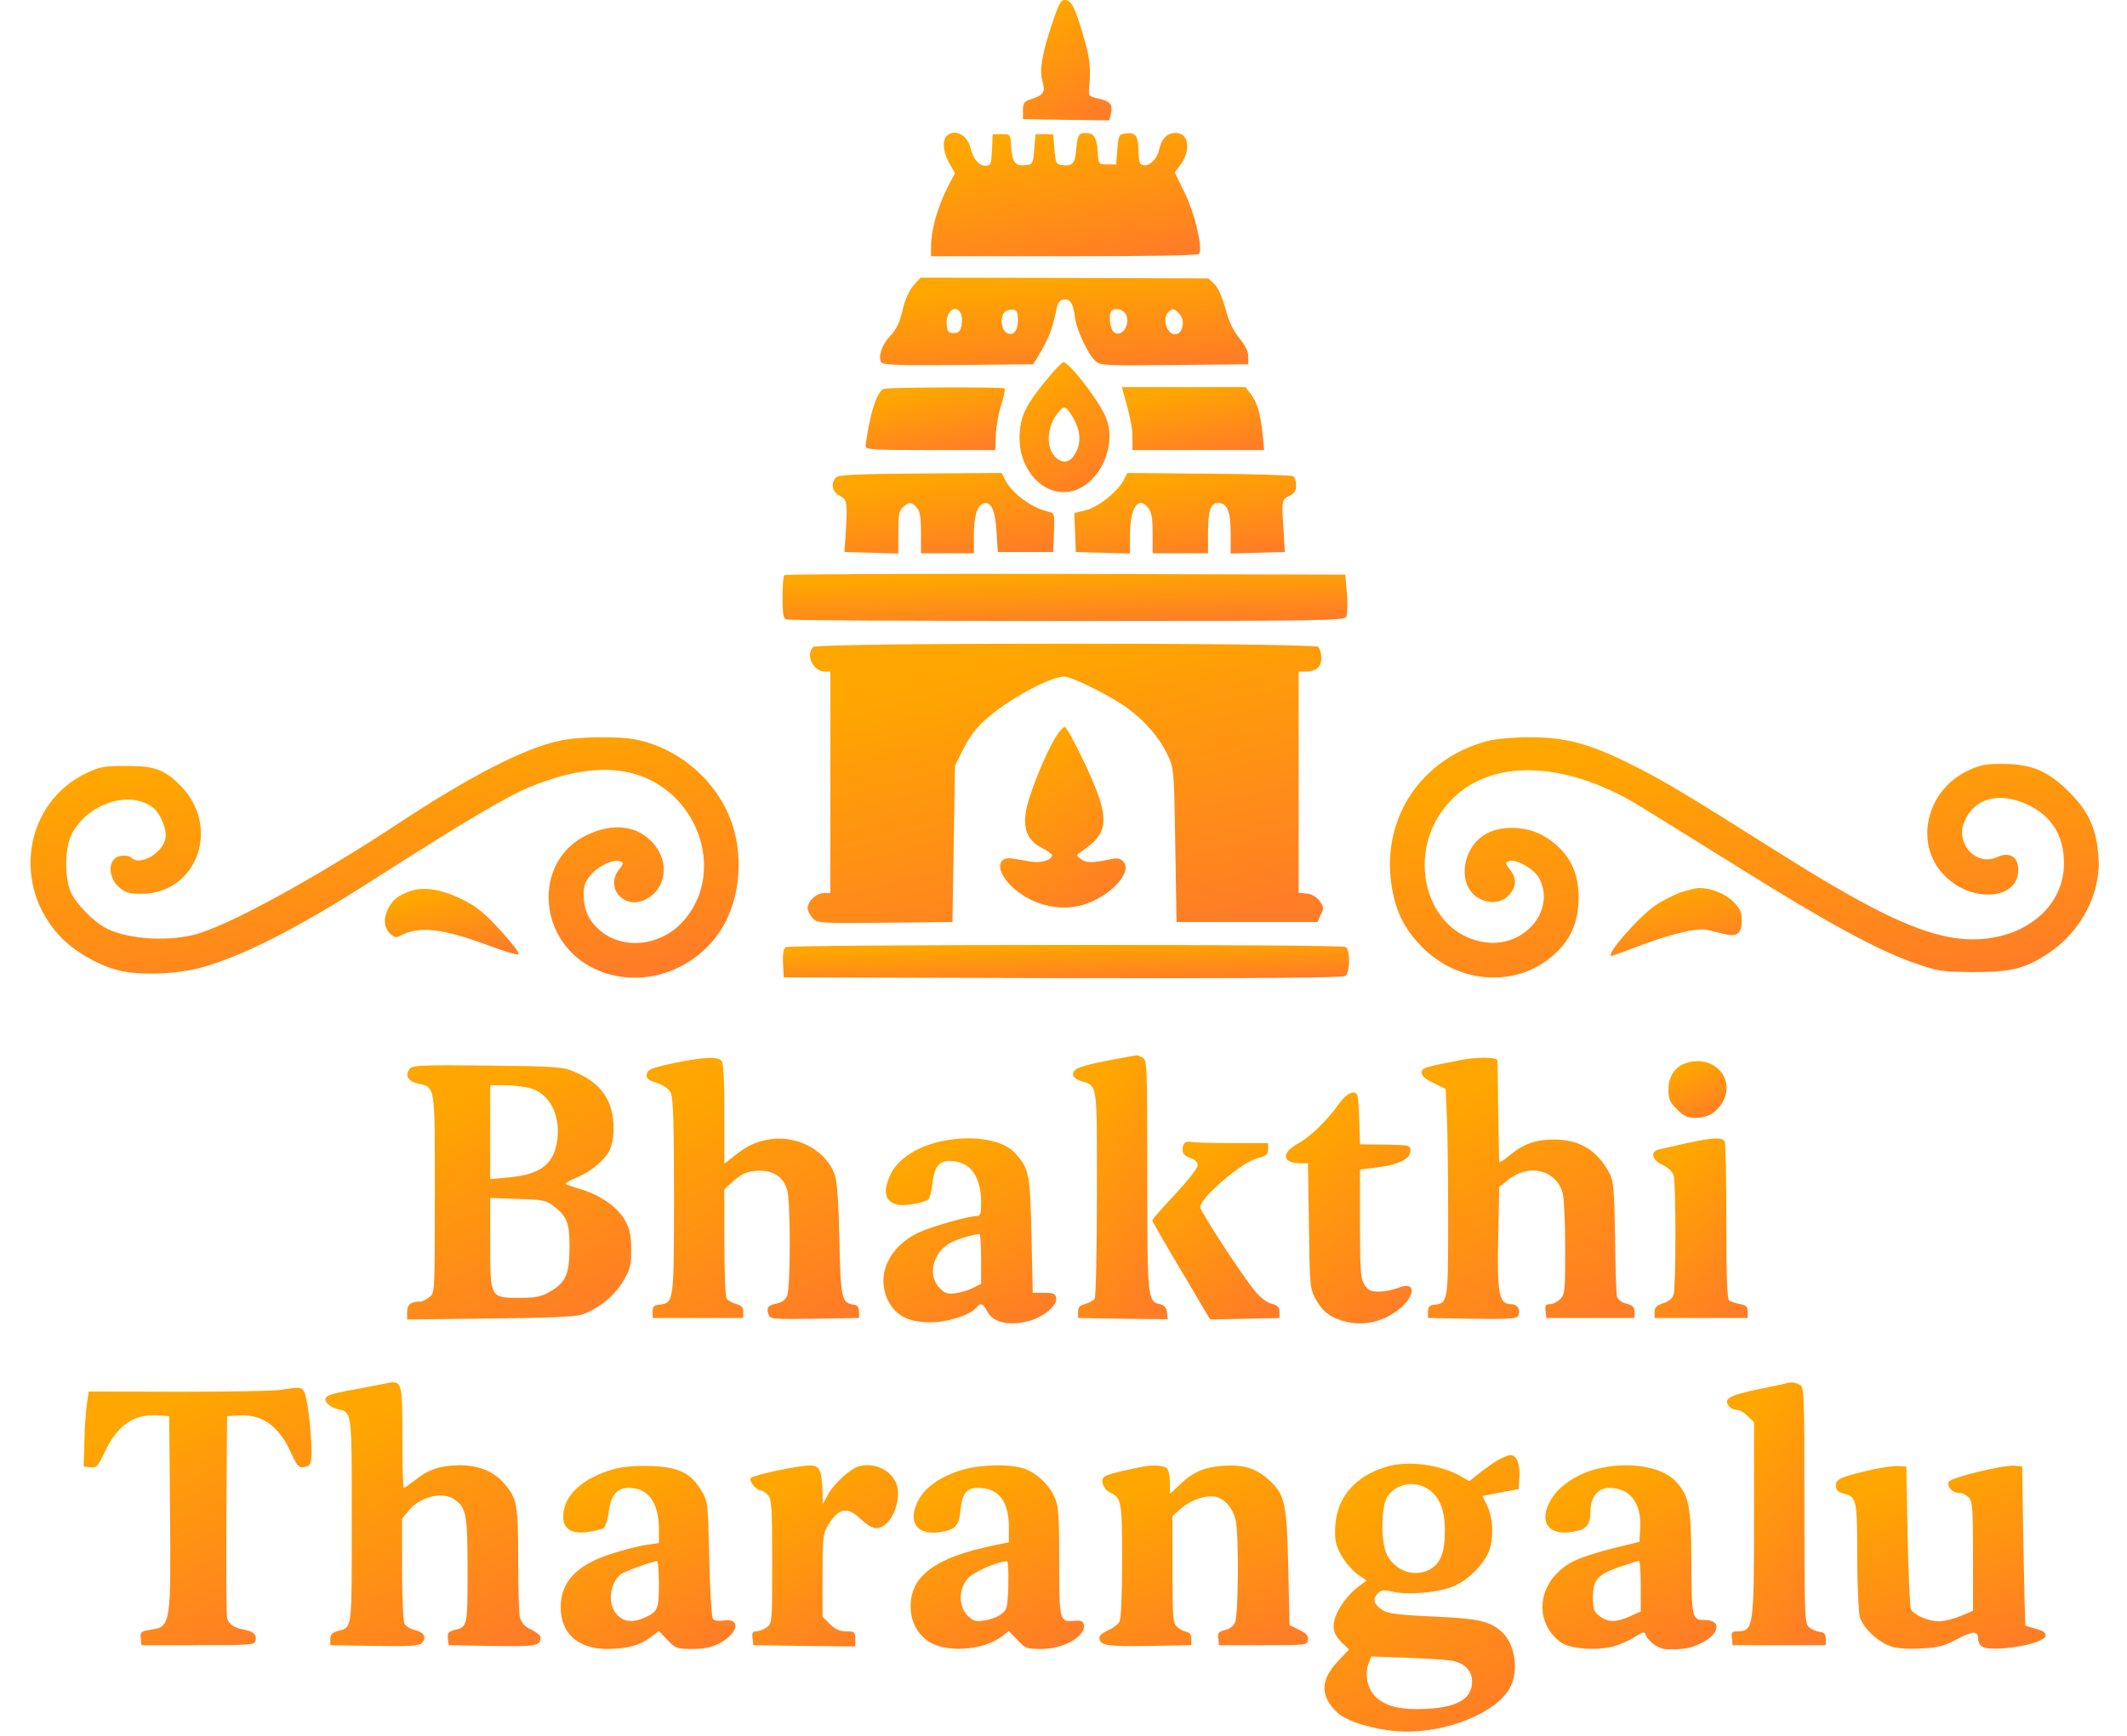 <svg width="49" height="40" viewBox="0 0 49 40" fill="none" xmlns="http://www.w3.org/2000/svg">
<path d="M24.274 0.436C24.013 1.196 23.937 1.608 24.013 1.863C24.088 2.118 24.047 2.188 23.752 2.286C23.589 2.338 23.566 2.373 23.566 2.547V2.744L24.558 2.762L25.555 2.773L25.59 2.634C25.642 2.414 25.584 2.333 25.318 2.275C25.086 2.222 25.074 2.217 25.091 2.019C25.132 1.567 25.109 1.329 24.958 0.831C24.761 0.158 24.691 0.024 24.546 0.001C24.448 -0.01 24.407 0.053 24.274 0.436Z" fill="url(#paint0_linear_18_71)"/>
<path d="M21.809 3.133C21.699 3.243 21.728 3.51 21.867 3.759L22 3.986L21.809 4.357C21.594 4.798 21.449 5.308 21.449 5.656V5.905H24.517C26.553 5.905 27.603 5.888 27.626 5.847C27.713 5.708 27.527 4.937 27.301 4.461L27.063 3.974L27.185 3.812C27.446 3.458 27.388 3.063 27.081 3.063C26.889 3.063 26.756 3.197 26.704 3.446C26.657 3.667 26.483 3.835 26.338 3.806C26.251 3.788 26.234 3.73 26.228 3.481C26.222 3.127 26.164 3.046 25.938 3.075C25.776 3.092 25.77 3.11 25.741 3.44L25.712 3.788H25.509C25.306 3.788 25.306 3.788 25.289 3.498C25.265 3.168 25.202 3.063 25.005 3.063C24.848 3.063 24.819 3.121 24.79 3.464C24.767 3.759 24.703 3.835 24.488 3.806C24.326 3.788 24.32 3.771 24.291 3.44L24.262 3.092H24.059H23.856L23.827 3.44C23.798 3.777 23.792 3.788 23.618 3.806C23.386 3.829 23.317 3.736 23.294 3.382C23.276 3.092 23.276 3.092 23.073 3.092H22.87L22.853 3.452C22.835 3.794 22.83 3.817 22.696 3.817C22.545 3.817 22.418 3.661 22.354 3.4C22.284 3.104 21.983 2.959 21.809 3.133Z" fill="url(#paint1_linear_18_71)"/>
<path d="M21.043 6.578C20.956 6.682 20.852 6.897 20.811 7.071C20.724 7.448 20.666 7.57 20.486 7.767C20.307 7.958 20.22 8.248 20.307 8.353C20.365 8.411 20.73 8.422 22.093 8.411L23.804 8.393L23.984 8.092C24.163 7.784 24.245 7.576 24.332 7.152C24.366 6.978 24.407 6.914 24.506 6.903C24.657 6.88 24.726 6.996 24.767 7.332C24.807 7.616 25.074 8.185 25.242 8.324C25.352 8.422 25.497 8.428 27.063 8.411L28.757 8.393V8.219C28.757 8.103 28.687 7.953 28.548 7.79C28.409 7.616 28.305 7.402 28.229 7.106C28.154 6.839 28.055 6.619 27.974 6.543L27.835 6.416L24.517 6.404L21.206 6.398L21.043 6.578ZM22.134 7.222C22.163 7.28 22.168 7.402 22.151 7.5C22.122 7.639 22.087 7.674 21.971 7.674C21.849 7.674 21.82 7.645 21.809 7.483C21.78 7.181 22.018 6.99 22.134 7.222ZM23.45 7.378C23.45 7.645 23.317 7.773 23.166 7.651C23.056 7.558 23.044 7.291 23.143 7.193C23.183 7.152 23.27 7.129 23.334 7.135C23.427 7.146 23.45 7.199 23.45 7.378ZM25.909 7.204C26.083 7.413 25.857 7.813 25.66 7.651C25.567 7.576 25.532 7.239 25.608 7.164C25.672 7.094 25.84 7.117 25.909 7.204ZM27.156 7.216C27.319 7.373 27.255 7.703 27.069 7.703C26.878 7.703 26.768 7.338 26.913 7.193C27.005 7.1 27.046 7.106 27.156 7.216Z" fill="url(#paint2_linear_18_71)"/>
<path d="M24.088 8.776C23.636 9.333 23.52 9.565 23.491 9.977C23.433 10.777 24.001 11.438 24.645 11.328C25.277 11.218 25.73 10.342 25.497 9.67C25.381 9.322 24.639 8.341 24.494 8.347C24.465 8.347 24.279 8.539 24.088 8.776ZM24.726 9.635C24.889 9.919 24.912 10.186 24.784 10.424C24.686 10.621 24.552 10.684 24.407 10.603C24.082 10.429 24.077 9.849 24.395 9.484C24.523 9.339 24.558 9.356 24.726 9.635Z" fill="url(#paint3_linear_18_71)"/>
<path d="M20.359 8.962C20.237 9.008 20.115 9.31 20.023 9.774C19.976 10.011 19.941 10.243 19.941 10.29C19.941 10.36 20.185 10.371 21.438 10.371H22.928L22.94 10.035C22.945 9.855 22.998 9.542 23.061 9.345C23.125 9.147 23.16 8.968 23.143 8.95C23.102 8.915 20.463 8.921 20.359 8.962Z" fill="url(#paint4_linear_18_71)"/>
<path d="M25.88 9.049C26.043 9.617 26.089 9.855 26.089 10.093V10.371H27.603H29.122L29.087 10.006C29.041 9.536 28.96 9.263 28.809 9.072L28.693 8.921H27.266H25.846L25.88 9.049Z" fill="url(#paint5_linear_18_71)"/>
<path d="M19.263 10.998C19.129 11.131 19.17 11.345 19.35 11.427C19.518 11.514 19.529 11.578 19.477 12.372L19.454 12.72L20.075 12.738L20.695 12.755V12.268C20.695 11.867 20.713 11.763 20.8 11.688C20.939 11.56 21.003 11.566 21.119 11.694C21.194 11.775 21.217 11.914 21.217 12.274V12.749H21.826H22.435V12.349C22.435 11.902 22.505 11.665 22.644 11.607C22.824 11.537 22.928 11.74 22.957 12.245L22.986 12.72H23.624H24.262L24.279 12.274C24.297 11.827 24.297 11.827 24.134 11.786C23.752 11.694 23.323 11.374 23.154 11.056L23.073 10.899L21.206 10.911C19.75 10.922 19.326 10.94 19.263 10.998Z" fill="url(#paint6_linear_18_71)"/>
<path d="M25.886 11.061C25.753 11.328 25.306 11.682 25.016 11.757L24.749 11.821L24.767 12.274L24.784 12.72L25.41 12.738L26.031 12.755V12.349C26.031 11.705 26.217 11.415 26.449 11.699C26.53 11.804 26.553 11.931 26.553 12.291V12.749H27.191H27.829V12.279C27.829 11.775 27.887 11.589 28.055 11.589C28.27 11.589 28.351 11.775 28.351 12.279V12.755L28.977 12.738L29.598 12.72L29.575 12.314C29.522 11.52 29.522 11.514 29.702 11.427C29.818 11.369 29.859 11.311 29.859 11.183C29.859 11.09 29.83 10.998 29.789 10.974C29.749 10.951 28.873 10.922 27.846 10.916L25.973 10.899L25.886 11.061Z" fill="url(#paint7_linear_18_71)"/>
<path d="M18.068 13.254C18.045 13.271 18.027 13.503 18.027 13.77C18.027 14.135 18.045 14.251 18.114 14.274C18.161 14.297 21.067 14.309 24.581 14.309C30.561 14.309 30.961 14.303 31.013 14.21C31.042 14.152 31.048 13.915 31.03 13.677L30.99 13.242L24.546 13.225C21.003 13.219 18.085 13.23 18.068 13.254Z" fill="url(#paint8_linear_18_71)"/>
<path d="M18.735 14.907C18.549 15.092 18.735 15.475 19.002 15.475H19.129V18.027V20.579H18.984C18.81 20.579 18.607 20.764 18.607 20.927C18.607 20.991 18.66 21.095 18.723 21.159C18.839 21.275 18.903 21.275 20.394 21.263L21.942 21.246L21.971 19.448L22 17.644L22.192 17.261C22.313 17.012 22.487 16.774 22.69 16.594C23.189 16.136 24.187 15.591 24.517 15.591C24.697 15.591 25.59 16.038 25.979 16.322C26.373 16.612 26.715 17.006 26.889 17.377C27.046 17.708 27.046 17.708 27.075 19.477L27.104 21.246H28.728H30.352L30.427 21.078C30.503 20.933 30.497 20.898 30.398 20.759C30.323 20.666 30.218 20.602 30.102 20.59L29.917 20.573V18.021V15.475H30.068C30.317 15.475 30.439 15.376 30.439 15.168C30.439 15.063 30.41 14.947 30.369 14.907C30.271 14.808 18.834 14.808 18.735 14.907Z" fill="url(#paint9_linear_18_71)"/>
<path d="M24.326 16.977C24.094 17.337 23.711 18.288 23.642 18.653C23.56 19.1 23.665 19.361 23.995 19.535C24.129 19.599 24.233 19.68 24.233 19.709C24.233 19.819 23.984 19.895 23.746 19.854C23.613 19.831 23.427 19.802 23.328 19.784C22.934 19.721 22.946 20.115 23.352 20.469C23.821 20.886 24.5 21.026 25.051 20.817C25.654 20.59 26.095 20.069 25.874 19.848C25.805 19.784 25.729 19.767 25.602 19.796C25.161 19.889 25.016 19.889 24.9 19.796C24.79 19.709 24.79 19.703 24.894 19.634C25.579 19.181 25.59 18.862 24.958 17.522C24.755 17.099 24.564 16.751 24.529 16.751C24.494 16.751 24.401 16.855 24.326 16.977Z" fill="url(#paint10_linear_18_71)"/>
<path d="M12.889 17.07C12.071 17.244 10.813 17.893 9.154 18.99C7.246 20.248 5.222 21.35 4.485 21.536C3.783 21.715 2.832 21.628 2.374 21.35C2.113 21.188 1.782 20.846 1.655 20.608C1.481 20.283 1.481 19.552 1.655 19.216C2.032 18.502 3 18.195 3.534 18.618C3.679 18.734 3.818 19.048 3.818 19.251C3.818 19.61 3.244 19.981 3.024 19.761C2.989 19.726 2.89 19.709 2.797 19.72C2.467 19.755 2.461 20.242 2.792 20.486C2.919 20.579 3.029 20.602 3.29 20.596C4.543 20.567 5.082 19.065 4.178 18.125C3.801 17.737 3.58 17.65 2.919 17.65C2.415 17.65 2.299 17.667 2.009 17.806C0.547 18.491 0.251 20.439 1.434 21.628C1.777 21.965 2.31 22.266 2.774 22.371C3.256 22.481 4.091 22.446 4.642 22.295C5.599 22.029 6.857 21.391 8.603 20.271C10.743 18.903 11.671 18.357 12.199 18.137C13.173 17.737 13.997 17.638 14.664 17.847C16.16 18.317 16.728 20.213 15.69 21.28C15.168 21.814 14.327 21.884 13.811 21.431C13.556 21.211 13.446 20.956 13.446 20.613C13.446 20.405 13.48 20.312 13.62 20.149C13.805 19.941 14.142 19.79 14.292 19.848C14.368 19.877 14.368 19.906 14.263 20.034C13.921 20.468 14.397 20.985 14.89 20.718C15.348 20.474 15.429 19.865 15.052 19.436C14.693 19.024 14.136 18.949 13.527 19.239C12.251 19.842 12.373 21.733 13.736 22.342C14.722 22.788 15.934 22.417 16.572 21.483C17.018 20.828 17.14 19.865 16.885 19.042C16.572 18.05 15.702 17.267 14.675 17.047C14.269 16.96 13.33 16.971 12.889 17.07Z" fill="url(#paint11_linear_18_71)"/>
<path d="M34.267 17.076C32.753 17.476 31.837 18.827 32.051 20.358C32.138 20.967 32.33 21.373 32.73 21.791C33.623 22.725 35.05 22.777 35.902 21.901C36.227 21.565 36.372 21.176 36.366 20.642C36.36 20.028 36.094 19.575 35.56 19.262C35.183 19.042 34.62 19.013 34.267 19.198C33.635 19.523 33.553 20.492 34.133 20.73C34.388 20.84 34.638 20.788 34.789 20.596C34.939 20.405 34.934 20.231 34.783 20.034C34.673 19.894 34.673 19.877 34.76 19.842C34.922 19.784 35.351 20.028 35.461 20.242C35.844 20.979 35.119 21.837 34.22 21.715C32.822 21.524 32.335 19.616 33.391 18.479C34.307 17.476 36.012 17.511 37.746 18.555C38.019 18.723 39.028 19.349 39.997 19.952C42.05 21.24 43.221 21.878 44.068 22.179C44.648 22.382 44.712 22.394 45.431 22.4C46.324 22.406 46.655 22.324 47.2 21.959C47.948 21.46 48.406 20.573 48.343 19.744C48.296 19.094 48.116 18.7 47.67 18.253C47.183 17.766 46.8 17.603 46.127 17.603C45.739 17.603 45.611 17.627 45.333 17.76C44.37 18.218 44.091 19.442 44.782 20.161C45.431 20.846 46.562 20.73 46.492 19.987C46.469 19.726 46.272 19.628 46.011 19.749C45.535 19.976 45.037 19.442 45.251 18.937C45.483 18.386 46.057 18.236 46.713 18.543C47.27 18.81 47.548 19.256 47.548 19.894C47.548 21.072 46.319 21.86 44.903 21.594C44.028 21.425 42.96 20.898 40.965 19.639C38.761 18.247 38.292 17.969 37.544 17.598C36.598 17.128 36.041 16.983 35.2 16.989C34.864 16.989 34.441 17.029 34.267 17.076Z" fill="url(#paint12_linear_18_71)"/>
<path d="M9.426 20.544C9.16 20.642 9.055 20.729 8.945 20.932C8.829 21.159 8.841 21.367 8.98 21.507C9.073 21.599 9.125 21.611 9.206 21.57C9.653 21.327 10.192 21.391 11.265 21.791C11.613 21.924 11.92 22.011 11.944 21.988C11.973 21.959 11.781 21.715 11.526 21.437C11.155 21.031 10.975 20.886 10.644 20.724C10.157 20.486 9.745 20.422 9.426 20.544Z" fill="url(#paint13_linear_18_71)"/>
<path d="M38.692 20.573C38.529 20.636 38.28 20.764 38.135 20.863C37.741 21.135 36.964 22.028 37.126 22.028C37.138 22.028 37.428 21.924 37.775 21.791C38.477 21.524 39.092 21.379 39.312 21.425C39.394 21.442 39.568 21.483 39.701 21.518C40.02 21.599 40.124 21.518 40.124 21.205C40.124 21.019 40.084 20.932 39.933 20.781C39.742 20.59 39.417 20.462 39.138 20.462C39.057 20.468 38.86 20.515 38.692 20.573Z" fill="url(#paint14_linear_18_71)"/>
<path d="M18.103 21.826C18.045 21.872 18.027 21.982 18.039 22.203L18.056 22.522L24.488 22.539C29.192 22.545 30.938 22.533 30.996 22.487C31.106 22.394 31.106 21.861 30.996 21.82C30.833 21.756 18.19 21.762 18.103 21.826Z" fill="url(#paint15_linear_18_71)"/>
<path d="M25.705 24.404C24.951 24.543 24.719 24.618 24.719 24.746C24.719 24.815 24.783 24.873 24.893 24.908C25.294 25.036 25.27 24.891 25.27 27.495C25.27 28.788 25.247 29.884 25.218 29.925C25.195 29.965 25.096 30.018 25.003 30.047C24.876 30.081 24.835 30.122 24.835 30.232V30.371L25.868 30.389L26.9 30.4L26.883 30.244C26.871 30.134 26.825 30.076 26.72 30.052C26.436 29.989 26.43 29.919 26.43 27.083C26.43 24.52 26.424 24.427 26.32 24.369C26.256 24.34 26.198 24.311 26.187 24.317C26.175 24.317 25.96 24.357 25.705 24.404Z" fill="url(#paint16_linear_18_71)"/>
<path d="M15.498 24.502C14.999 24.612 14.918 24.647 14.9 24.751C14.883 24.856 14.929 24.89 15.132 24.954C15.289 25.006 15.405 25.088 15.451 25.18C15.509 25.291 15.527 25.882 15.527 27.558C15.527 30.006 15.527 30.023 15.19 30.064C15.069 30.076 15.034 30.11 15.034 30.226V30.371H16.078H17.122V30.232C17.122 30.122 17.081 30.081 16.954 30.047C16.861 30.017 16.762 29.965 16.739 29.925C16.71 29.884 16.687 29.298 16.687 28.625V27.408L16.849 27.257C17.081 27.042 17.226 26.978 17.516 26.978C17.835 26.978 18.055 27.135 18.137 27.431C18.212 27.703 18.212 29.646 18.137 29.849C18.102 29.948 18.021 30.006 17.905 30.035C17.696 30.076 17.649 30.128 17.702 30.284C17.736 30.4 17.783 30.4 18.763 30.389L19.79 30.371V30.226C19.79 30.122 19.755 30.076 19.668 30.064C19.389 30.023 19.366 29.93 19.337 28.573C19.32 27.75 19.285 27.216 19.233 27.077C19.047 26.532 18.398 26.166 17.771 26.248C17.441 26.294 17.22 26.393 16.907 26.642L16.687 26.816V25.662C16.687 24.844 16.669 24.49 16.617 24.438C16.519 24.34 16.171 24.363 15.498 24.502Z" fill="url(#paint17_linear_18_71)"/>
<path d="M33.622 24.432C32.793 24.595 32.752 24.606 32.752 24.722C32.752 24.792 32.839 24.873 33.03 24.96L33.303 25.094L33.332 25.732C33.349 26.079 33.361 27.152 33.361 28.115C33.361 30 33.355 30.029 33.053 30.064C32.932 30.076 32.897 30.11 32.897 30.226V30.371L33.918 30.389C34.794 30.4 34.95 30.389 34.979 30.313C35.031 30.168 34.956 30.052 34.799 30.052C34.532 30.052 34.486 29.791 34.515 28.498L34.538 27.355L34.73 27.199C35.211 26.799 35.849 26.95 36 27.495C36.029 27.611 36.058 28.179 36.058 28.759C36.058 29.745 36.052 29.826 35.942 29.936C35.878 30 35.774 30.052 35.704 30.052C35.611 30.052 35.588 30.081 35.605 30.209L35.623 30.371H36.638H37.653V30.232C37.653 30.122 37.612 30.076 37.467 30.041C37.34 30.006 37.27 29.948 37.247 29.861C37.235 29.791 37.212 29.171 37.206 28.486C37.189 27.413 37.171 27.21 37.078 27.037C36.8 26.509 36.394 26.259 35.797 26.259C35.362 26.259 35.083 26.364 34.73 26.66C34.631 26.747 34.544 26.793 34.538 26.764C34.532 26.741 34.527 26.219 34.515 25.616C34.509 25.007 34.498 24.479 34.498 24.438C34.492 24.357 34.034 24.351 33.622 24.432Z" fill="url(#paint18_linear_18_71)"/>
<path d="M38.859 24.491C38.592 24.572 38.436 24.798 38.436 25.105C38.436 25.326 38.465 25.395 38.633 25.564C38.789 25.72 38.876 25.761 39.056 25.761C39.329 25.755 39.509 25.662 39.659 25.436C40.013 24.897 39.509 24.293 38.859 24.491Z" fill="url(#paint19_linear_18_71)"/>
<path d="M9.443 24.624C9.321 24.775 9.391 24.914 9.623 24.966C10.034 25.065 10.017 24.96 10.017 27.506C10.017 29.768 10.017 29.791 9.895 29.89C9.826 29.948 9.727 29.994 9.669 29.994C9.46 29.994 9.379 30.064 9.379 30.238V30.406L11.281 30.383C12.575 30.372 13.248 30.343 13.393 30.296C13.775 30.169 14.152 29.867 14.35 29.53C14.518 29.258 14.541 29.165 14.541 28.805C14.541 28.481 14.512 28.33 14.408 28.139C14.245 27.825 13.822 27.53 13.369 27.402C13.184 27.35 13.033 27.292 13.033 27.274C13.033 27.257 13.143 27.193 13.282 27.135C13.619 27.002 13.961 26.706 14.054 26.48C14.175 26.19 14.158 25.685 14.013 25.378C13.868 25.07 13.624 24.862 13.224 24.694C12.969 24.583 12.795 24.572 11.229 24.554C9.745 24.537 9.507 24.549 9.443 24.624ZM12.198 25.07C12.644 25.186 12.905 25.662 12.842 26.242C12.772 26.816 12.47 27.06 11.74 27.129L11.293 27.17V26.085V25.007H11.618C11.792 25.007 12.053 25.036 12.198 25.07ZM12.72 27.767C13.062 28.023 13.12 28.162 13.12 28.736C13.12 29.362 13.033 29.559 12.662 29.768C12.47 29.878 12.337 29.907 11.983 29.907C11.287 29.907 11.293 29.919 11.293 28.649V27.605L11.925 27.628C12.459 27.64 12.586 27.663 12.72 27.767Z" fill="url(#paint20_linear_18_71)"/>
<path d="M30.844 25.436C30.583 25.807 30.2 26.184 29.91 26.347C29.51 26.561 29.533 26.805 29.951 26.805H30.131L30.154 28.237C30.171 29.595 30.177 29.687 30.299 29.919C30.473 30.238 30.664 30.377 31.035 30.464C31.441 30.551 31.847 30.459 32.201 30.192C32.624 29.867 32.63 29.502 32.213 29.676C32.097 29.722 31.899 29.763 31.772 29.763C31.58 29.763 31.517 29.734 31.435 29.606C31.343 29.467 31.331 29.299 31.331 28.203V26.95L31.708 26.903C32.207 26.845 32.491 26.706 32.491 26.521C32.491 26.387 32.479 26.387 31.911 26.376L31.331 26.37L31.314 25.848C31.308 25.558 31.285 25.291 31.273 25.25C31.221 25.1 31.018 25.187 30.844 25.436Z" fill="url(#paint21_linear_18_71)"/>
<path d="M21.559 26.329C21.066 26.462 20.677 26.729 20.52 27.054C20.329 27.448 20.381 27.692 20.677 27.761C20.851 27.796 21.309 27.715 21.39 27.634C21.419 27.605 21.46 27.454 21.477 27.297C21.53 26.822 21.663 26.7 22.046 26.77C22.399 26.839 22.602 27.175 22.602 27.709C22.602 27.97 22.585 28.022 22.504 28.022C22.307 28.022 21.477 28.26 21.182 28.393C20.48 28.718 20.172 29.379 20.457 29.965C20.625 30.313 20.938 30.476 21.443 30.47C21.837 30.47 22.347 30.302 22.492 30.133C22.591 30.012 22.649 30.035 22.747 30.226C22.869 30.464 23.212 30.551 23.635 30.458C24.006 30.377 24.36 30.099 24.331 29.913C24.313 29.809 24.273 29.791 24.052 29.791H23.791L23.762 28.457C23.728 27.013 23.71 26.926 23.368 26.555C23.067 26.236 22.289 26.137 21.559 26.329ZM22.602 29.008V29.582L22.434 29.669C22.341 29.722 22.162 29.774 22.034 29.797C21.831 29.826 21.779 29.814 21.651 29.687C21.356 29.391 21.489 28.846 21.912 28.631C22.046 28.556 22.382 28.457 22.562 28.434C22.585 28.428 22.602 28.689 22.602 29.008Z" fill="url(#paint22_linear_18_71)"/>
<path d="M38.842 26.346C38.569 26.41 38.291 26.468 38.221 26.485C38.007 26.538 38.053 26.729 38.302 26.845C38.436 26.909 38.534 27.007 38.557 27.094C38.61 27.286 38.61 29.629 38.557 29.82C38.529 29.919 38.453 29.988 38.32 30.029C38.163 30.081 38.117 30.128 38.117 30.232V30.371H39.19H40.263V30.226C40.263 30.116 40.228 30.075 40.083 30.052C39.984 30.029 39.874 29.994 39.839 29.971C39.787 29.942 39.77 29.443 39.77 28.167C39.77 27.199 39.752 26.369 39.735 26.317C39.688 26.201 39.48 26.207 38.842 26.346Z" fill="url(#paint23_linear_18_71)"/>
<path d="M27.318 26.323C27.277 26.335 27.242 26.41 27.242 26.486C27.242 26.584 27.289 26.636 27.416 26.683C27.532 26.718 27.59 26.781 27.59 26.857C27.59 26.921 27.358 27.211 27.068 27.524C26.784 27.825 26.546 28.098 26.546 28.121C26.546 28.15 26.784 28.556 27.068 29.038C27.352 29.513 27.648 30.018 27.729 30.157L27.88 30.406L28.675 30.389L29.475 30.372V30.232C29.475 30.122 29.434 30.076 29.29 30.041C29.179 30.012 29.029 29.896 28.907 29.745C28.599 29.374 27.648 27.907 27.648 27.814C27.648 27.605 28.605 26.781 28.953 26.694C29.174 26.636 29.214 26.607 29.214 26.486V26.341H28.379C27.921 26.341 27.509 26.329 27.463 26.317C27.422 26.3 27.352 26.306 27.318 26.323Z" fill="url(#paint24_linear_18_71)"/>
<path d="M8.828 31.891C8.764 31.902 8.492 31.955 8.219 32.007C7.529 32.135 7.448 32.169 7.517 32.309C7.552 32.367 7.651 32.436 7.738 32.459C8.121 32.552 8.103 32.436 8.103 35.04C8.103 37.609 8.121 37.493 7.773 37.586C7.651 37.621 7.61 37.667 7.61 37.772V37.911L8.631 37.928C9.484 37.94 9.663 37.928 9.727 37.853C9.832 37.725 9.762 37.609 9.559 37.563C9.46 37.54 9.35 37.476 9.321 37.418C9.286 37.354 9.263 36.803 9.263 36.148V34.994L9.42 34.802C9.692 34.483 10.197 34.362 10.47 34.553C10.742 34.744 10.771 34.895 10.771 36.188C10.771 37.493 10.771 37.488 10.464 37.563C10.33 37.598 10.301 37.633 10.319 37.76L10.336 37.911L11.345 37.928C12.372 37.946 12.447 37.928 12.453 37.725C12.453 37.691 12.354 37.609 12.238 37.551C12.088 37.482 12.012 37.395 11.977 37.273C11.954 37.18 11.937 36.577 11.937 35.933C11.937 34.669 11.914 34.536 11.618 34.188C11.38 33.909 11.032 33.764 10.591 33.764C10.145 33.77 9.872 33.857 9.565 34.106C9.437 34.205 9.321 34.286 9.304 34.286C9.281 34.286 9.269 33.758 9.269 33.115C9.269 31.787 9.269 31.792 8.828 31.891Z" fill="url(#paint25_linear_18_71)"/>
<path d="M41.133 31.879C41.104 31.891 40.796 31.955 40.454 32.024C39.828 32.158 39.694 32.239 39.833 32.407C39.868 32.454 39.949 32.488 40.013 32.488C40.071 32.488 40.187 32.552 40.263 32.633L40.408 32.773V35.011C40.408 37.523 40.396 37.586 40.013 37.592C39.897 37.592 39.88 37.621 39.897 37.749L39.915 37.911H40.988H42.06V37.766C42.06 37.656 42.026 37.615 41.916 37.604C41.834 37.592 41.724 37.54 41.672 37.494C41.573 37.407 41.568 37.198 41.568 34.687C41.568 32.059 41.562 31.966 41.457 31.908C41.341 31.85 41.243 31.839 41.133 31.879Z" fill="url(#paint26_linear_18_71)"/>
<path d="M6.45 32.03C6.294 32.053 5.232 32.071 4.101 32.071L2.043 32.065L2.002 32.349C1.979 32.506 1.95 32.894 1.944 33.213L1.927 33.793L2.083 33.811C2.222 33.828 2.257 33.793 2.414 33.457C2.715 32.825 3.098 32.57 3.666 32.616L3.898 32.633L3.916 34.692C3.939 37.465 3.939 37.482 3.463 37.557C3.243 37.592 3.226 37.609 3.243 37.755L3.26 37.911H4.565C5.789 37.911 5.87 37.905 5.888 37.801C5.917 37.667 5.841 37.598 5.638 37.557C5.395 37.511 5.267 37.43 5.232 37.285C5.215 37.215 5.209 36.136 5.215 34.895L5.232 32.633L5.505 32.616C6.039 32.581 6.439 32.871 6.711 33.492C6.85 33.799 6.897 33.846 7.059 33.793C7.158 33.764 7.175 33.706 7.175 33.457C7.175 32.952 7.071 32.135 6.995 32.048C6.926 31.961 6.885 31.961 6.45 32.03Z" fill="url(#paint27_linear_18_71)"/>
<path d="M34.492 33.654C34.382 33.724 34.19 33.857 34.069 33.956L33.848 34.13L33.634 34.008C33.164 33.747 32.439 33.654 31.963 33.793C31.198 34.014 30.774 34.524 30.757 35.237C30.751 35.527 30.78 35.638 30.914 35.864C31.001 36.014 31.169 36.206 31.279 36.281L31.482 36.42L31.267 36.583C30.977 36.809 30.722 37.215 30.722 37.464C30.722 37.604 30.774 37.708 30.896 37.836L31.076 38.01L30.815 38.288C30.409 38.723 30.409 39.088 30.815 39.471C31.03 39.668 31.644 39.854 32.207 39.895C33.28 39.97 34.55 39.454 34.817 38.827C34.985 38.433 34.886 37.87 34.602 37.609C34.324 37.354 34.063 37.296 33.007 37.25C32.213 37.215 31.969 37.18 31.853 37.105C31.65 36.971 31.615 36.855 31.731 36.728C31.818 36.635 31.865 36.629 32.074 36.676C32.439 36.763 33.147 36.699 33.495 36.548C33.819 36.409 34.167 36.067 34.295 35.759C34.417 35.475 34.399 34.965 34.26 34.698L34.15 34.472L34.567 34.391L34.985 34.315L35.002 34.043C35.02 33.729 34.939 33.532 34.794 33.532C34.741 33.532 34.602 33.59 34.492 33.654ZM32.926 34.333C33.175 34.512 33.291 34.826 33.286 35.301C33.28 35.794 33.181 36.038 32.926 36.171C32.578 36.351 32.16 36.206 31.957 35.84C31.807 35.568 31.812 34.721 31.957 34.495C32.166 34.176 32.607 34.101 32.926 34.333ZM33.425 38.265C33.726 38.311 33.912 38.491 33.912 38.746C33.912 39.141 33.587 39.338 32.874 39.378C32.288 39.407 31.946 39.332 31.702 39.112C31.505 38.932 31.43 38.595 31.528 38.329L31.592 38.172L32.416 38.201C32.874 38.218 33.326 38.247 33.425 38.265Z" fill="url(#paint28_linear_18_71)"/>
<path d="M14.146 33.851C13.41 34.06 12.975 34.466 12.975 34.947C12.975 35.237 13.166 35.353 13.543 35.301C13.694 35.284 13.857 35.243 13.903 35.214C13.944 35.191 14.002 35.017 14.025 34.826C14.077 34.449 14.216 34.286 14.483 34.286C14.93 34.286 15.173 34.617 15.179 35.226V35.556L14.906 35.597C14.75 35.614 14.39 35.707 14.1 35.8C13.288 36.055 12.917 36.444 12.917 37.035C12.917 37.644 13.317 37.998 13.996 37.998C14.431 37.998 14.75 37.911 14.993 37.725L15.179 37.586L15.376 37.789C15.562 37.986 15.591 37.998 15.944 37.998C16.229 37.998 16.385 37.963 16.577 37.865C17.017 37.633 17.075 37.273 16.664 37.343C16.536 37.36 16.455 37.349 16.42 37.296C16.391 37.25 16.356 36.629 16.339 35.91C16.31 34.628 16.31 34.599 16.153 34.344C15.921 33.944 15.62 33.799 14.976 33.782C14.645 33.77 14.344 33.799 14.146 33.851ZM15.179 36.508C15.179 37.093 15.156 37.145 14.813 37.291C14.564 37.395 14.373 37.372 14.222 37.215C13.99 36.989 14.036 36.484 14.303 36.276C14.384 36.212 15.017 35.98 15.138 35.974C15.162 35.968 15.179 36.212 15.179 36.508Z" fill="url(#paint29_linear_18_71)"/>
<path d="M17.905 33.886C17.603 33.95 17.331 34.025 17.302 34.054C17.238 34.118 17.418 34.344 17.528 34.344C17.568 34.344 17.638 34.391 17.69 34.449C17.777 34.541 17.789 34.739 17.789 35.985C17.789 37.395 17.789 37.412 17.661 37.499C17.591 37.551 17.481 37.592 17.423 37.592C17.342 37.592 17.319 37.627 17.336 37.749L17.354 37.911L18.531 37.928L19.703 37.94V37.766C19.703 37.604 19.685 37.592 19.494 37.592C19.343 37.592 19.244 37.546 19.117 37.424L18.949 37.256V36.304C18.949 35.452 18.96 35.342 19.07 35.156C19.314 34.744 19.523 34.704 19.836 35.011C19.958 35.127 20.103 35.214 20.184 35.214C20.445 35.214 20.689 34.825 20.689 34.402C20.689 33.979 20.242 33.671 19.79 33.787C19.592 33.84 19.198 34.199 19.065 34.454L18.954 34.663L18.949 34.402C18.931 33.868 18.885 33.764 18.647 33.77C18.543 33.77 18.206 33.822 17.905 33.886Z" fill="url(#paint30_linear_18_71)"/>
<path d="M22.081 33.898C21.617 34.054 21.298 34.292 21.147 34.588C20.903 35.069 21.118 35.382 21.646 35.307C22.011 35.249 22.092 35.168 22.127 34.802C22.162 34.414 22.266 34.286 22.539 34.286C23.003 34.286 23.241 34.594 23.241 35.185V35.539L22.881 35.614C21.559 35.887 20.979 36.31 20.979 37.006C20.979 37.343 21.106 37.609 21.356 37.801C21.75 38.097 22.649 38.044 23.09 37.702L23.241 37.586L23.438 37.789C23.617 37.986 23.652 37.998 23.989 37.998C24.511 37.998 25.021 37.702 24.969 37.435C24.951 37.354 24.899 37.337 24.754 37.349C24.406 37.377 24.401 37.36 24.401 35.974C24.401 34.889 24.383 34.692 24.29 34.489C24.157 34.193 23.832 33.903 23.548 33.828C23.171 33.724 22.498 33.753 22.081 33.898ZM23.229 36.525C23.212 37.053 23.2 37.093 23.061 37.198C22.98 37.261 22.806 37.325 22.672 37.343C22.475 37.372 22.417 37.354 22.289 37.227C22.081 37.018 22.081 36.629 22.289 36.38C22.417 36.229 22.951 35.991 23.2 35.974C23.223 35.968 23.235 36.218 23.229 36.525Z" fill="url(#paint31_linear_18_71)"/>
<path d="M26.285 33.805C25.439 33.979 25.381 34.008 25.398 34.158C25.41 34.251 25.473 34.338 25.56 34.385C25.839 34.524 25.85 34.57 25.85 35.956C25.85 36.774 25.827 37.296 25.787 37.371C25.752 37.435 25.636 37.522 25.526 37.569C25.415 37.615 25.328 37.685 25.328 37.731C25.328 37.917 25.479 37.946 26.465 37.928L27.445 37.911V37.766C27.445 37.667 27.41 37.615 27.329 37.603C27.265 37.592 27.167 37.54 27.115 37.487C27.022 37.412 27.01 37.267 27.01 36.165V34.936L27.213 34.756C27.439 34.559 27.805 34.437 28.019 34.495C28.217 34.541 28.402 34.762 28.466 35.023C28.541 35.353 28.53 37.209 28.454 37.383C28.414 37.47 28.321 37.545 28.217 37.563C28.077 37.598 28.048 37.627 28.066 37.754L28.083 37.911H29.098C30.09 37.911 30.113 37.911 30.131 37.789C30.142 37.691 30.096 37.638 29.928 37.557L29.707 37.447L29.678 36.113C29.643 34.611 29.603 34.425 29.203 34.077C28.918 33.828 28.634 33.747 28.176 33.776C27.735 33.81 27.48 33.921 27.173 34.217L26.952 34.425V34.164C26.952 34.019 26.923 33.874 26.883 33.834C26.813 33.764 26.523 33.752 26.285 33.805Z" fill="url(#paint32_linear_18_71)"/>
<path d="M36.754 33.857C36.313 33.973 35.907 34.252 35.733 34.553C35.437 35.052 35.652 35.388 36.209 35.301C36.539 35.255 36.638 35.151 36.638 34.843C36.638 34.501 36.806 34.286 37.073 34.286C37.543 34.286 37.815 34.634 37.786 35.197L37.769 35.528L37.16 35.678C36.823 35.76 36.429 35.887 36.278 35.962C35.437 36.368 35.275 37.337 35.959 37.847C36.156 37.992 36.754 38.039 37.148 37.946C37.299 37.905 37.525 37.807 37.653 37.726C37.821 37.615 37.885 37.592 37.902 37.65C37.96 37.824 38.204 37.998 38.389 38.004C38.766 38.016 38.934 37.987 39.178 37.871C39.613 37.668 39.677 37.331 39.277 37.331C38.975 37.331 38.969 37.302 38.964 35.934C38.958 34.692 38.906 34.449 38.592 34.124C38.262 33.782 37.467 33.666 36.754 33.857ZM37.798 36.548V37.134L37.554 37.244C37.235 37.389 37.038 37.389 36.847 37.238C36.719 37.14 36.696 37.076 36.696 36.809C36.696 36.403 36.806 36.282 37.305 36.108C37.531 36.032 37.728 35.968 37.757 35.968C37.78 35.968 37.798 36.229 37.798 36.548Z" fill="url(#paint33_linear_18_71)"/>
<path d="M43.191 33.851C42.42 34.025 42.292 34.078 42.292 34.228C42.292 34.333 42.333 34.379 42.467 34.414C42.774 34.495 42.785 34.553 42.785 35.846C42.785 36.502 42.815 37.134 42.843 37.256C42.913 37.511 43.267 37.842 43.568 37.94C43.702 37.986 43.969 38.004 44.259 37.986C44.653 37.969 44.786 37.928 45.088 37.772C45.447 37.581 45.569 37.575 45.569 37.76C45.569 37.813 45.598 37.888 45.639 37.928C45.807 38.097 47.089 37.9 47.124 37.697C47.135 37.627 47.077 37.581 46.909 37.534C46.776 37.499 46.666 37.465 46.66 37.459C46.654 37.453 46.631 36.624 46.613 35.62L46.584 33.793L46.422 33.776C46.172 33.747 44.931 34.048 44.891 34.147C44.85 34.263 44.978 34.402 45.134 34.402C45.204 34.402 45.303 34.449 45.355 34.507C45.442 34.599 45.453 34.785 45.453 35.864V37.117L45.169 37.238C45.013 37.302 44.786 37.36 44.67 37.36C44.421 37.36 44.09 37.215 44.021 37.082C43.998 37.03 43.963 36.264 43.945 35.388L43.916 33.793L43.742 33.782C43.65 33.776 43.4 33.811 43.191 33.851Z" fill="url(#paint34_linear_18_71)"/>
<defs>
<linearGradient id="paint0_linear_18_71" x1="24.587" y1="-7.556e-05" x2="25.994" y2="2.261" gradientUnits="userSpaceOnUse">
<stop stop-color="#FFA600"/>
<stop offset="1" stop-color="#FF7D26"/>
</linearGradient>
<linearGradient id="paint1_linear_18_71" x1="24.549" y1="3.058" x2="25.198" y2="6.142" gradientUnits="userSpaceOnUse">
<stop stop-color="#FFA600"/>
<stop offset="1" stop-color="#FF7D26"/>
</linearGradient>
<linearGradient id="paint2_linear_18_71" x1="24.515" y1="6.398" x2="24.761" y2="8.657" gradientUnits="userSpaceOnUse">
<stop stop-color="#FFA600"/>
<stop offset="1" stop-color="#FF7D26"/>
</linearGradient>
<linearGradient id="paint3_linear_18_71" x1="24.523" y1="8.347" x2="26.081" y2="10.702" gradientUnits="userSpaceOnUse">
<stop stop-color="#FFA600"/>
<stop offset="1" stop-color="#FF7D26"/>
</linearGradient>
<linearGradient id="paint4_linear_18_71" x1="21.544" y1="8.927" x2="21.867" y2="10.494" gradientUnits="userSpaceOnUse">
<stop stop-color="#FFA600"/>
<stop offset="1" stop-color="#FF7D26"/>
</linearGradient>
<linearGradient id="paint5_linear_18_71" x1="27.484" y1="8.921" x2="27.803" y2="10.497" gradientUnits="userSpaceOnUse">
<stop stop-color="#FFA600"/>
<stop offset="1" stop-color="#FF7D26"/>
</linearGradient>
<linearGradient id="paint6_linear_18_71" x1="21.735" y1="10.899" x2="22.076" y2="12.942" gradientUnits="userSpaceOnUse">
<stop stop-color="#FFA600"/>
<stop offset="1" stop-color="#FF7D26"/>
</linearGradient>
<linearGradient id="paint7_linear_18_71" x1="27.304" y1="10.899" x2="27.644" y2="12.942" gradientUnits="userSpaceOnUse">
<stop stop-color="#FFA600"/>
<stop offset="1" stop-color="#FF7D26"/>
</linearGradient>
<linearGradient id="paint8_linear_18_71" x1="24.534" y1="13.223" x2="24.581" y2="14.45" gradientUnits="userSpaceOnUse">
<stop stop-color="#FFA600"/>
<stop offset="1" stop-color="#FF7D26"/>
</linearGradient>
<linearGradient id="paint9_linear_18_71" x1="24.543" y1="14.833" x2="26.246" y2="21.69" gradientUnits="userSpaceOnUse">
<stop stop-color="#FFA600"/>
<stop offset="1" stop-color="#FF7D26"/>
</linearGradient>
<linearGradient id="paint10_linear_18_71" x1="24.486" y1="16.751" x2="26.649" y2="20.033" gradientUnits="userSpaceOnUse">
<stop stop-color="#FFA600"/>
<stop offset="1" stop-color="#FF7D26"/>
</linearGradient>
<linearGradient id="paint11_linear_18_71" x1="8.86" y1="16.988" x2="9.812" y2="23.109" gradientUnits="userSpaceOnUse">
<stop stop-color="#FFA600"/>
<stop offset="1" stop-color="#FF7D26"/>
</linearGradient>
<linearGradient id="paint12_linear_18_71" x1="40.184" y1="16.988" x2="41.135" y2="23.105" gradientUnits="userSpaceOnUse">
<stop stop-color="#FFA600"/>
<stop offset="1" stop-color="#FF7D26"/>
</linearGradient>
<linearGradient id="paint13_linear_18_71" x1="10.406" y1="20.483" x2="10.771" y2="22.108" gradientUnits="userSpaceOnUse">
<stop stop-color="#FFA600"/>
<stop offset="1" stop-color="#FF7D26"/>
</linearGradient>
<linearGradient id="paint14_linear_18_71" x1="38.614" y1="20.462" x2="39.012" y2="22.139" gradientUnits="userSpaceOnUse">
<stop stop-color="#FFA600"/>
<stop offset="1" stop-color="#FF7D26"/>
</linearGradient>
<linearGradient id="paint15_linear_18_71" x1="24.557" y1="21.775" x2="24.58" y2="22.64" gradientUnits="userSpaceOnUse">
<stop stop-color="#FFA600"/>
<stop offset="1" stop-color="#FF7D26"/>
</linearGradient>
<linearGradient id="paint16_linear_18_71" x1="25.81" y1="24.316" x2="29.15" y2="26.929" gradientUnits="userSpaceOnUse">
<stop stop-color="#FFA600"/>
<stop offset="1" stop-color="#FF7D26"/>
</linearGradient>
<linearGradient id="paint17_linear_18_71" x1="17.343" y1="24.378" x2="20.253" y2="29.544" gradientUnits="userSpaceOnUse">
<stop stop-color="#FFA600"/>
<stop offset="1" stop-color="#FF7D26"/>
</linearGradient>
<linearGradient id="paint18_linear_18_71" x1="35.202" y1="24.374" x2="38.111" y2="29.546" gradientUnits="userSpaceOnUse">
<stop stop-color="#FFA600"/>
<stop offset="1" stop-color="#FF7D26"/>
</linearGradient>
<linearGradient id="paint19_linear_18_71" x1="39.106" y1="24.452" x2="39.657" y2="25.686" gradientUnits="userSpaceOnUse">
<stop stop-color="#FFA600"/>
<stop offset="1" stop-color="#FF7D26"/>
</linearGradient>
<linearGradient id="paint20_linear_18_71" x1="11.96" y1="24.547" x2="14.673" y2="29.765" gradientUnits="userSpaceOnUse">
<stop stop-color="#FFA600"/>
<stop offset="1" stop-color="#FF7D26"/>
</linearGradient>
<linearGradient id="paint21_linear_18_71" x1="31.073" y1="25.176" x2="34.037" y2="28.702" gradientUnits="userSpaceOnUse">
<stop stop-color="#FFA600"/>
<stop offset="1" stop-color="#FF7D26"/>
</linearGradient>
<linearGradient id="paint22_linear_18_71" x1="22.342" y1="26.231" x2="24.249" y2="30.119" gradientUnits="userSpaceOnUse">
<stop stop-color="#FFA600"/>
<stop offset="1" stop-color="#FF7D26"/>
</linearGradient>
<linearGradient id="paint23_linear_18_71" x1="39.174" y1="26.235" x2="41.49" y2="28.899" gradientUnits="userSpaceOnUse">
<stop stop-color="#FFA600"/>
<stop offset="1" stop-color="#FF7D26"/>
</linearGradient>
<linearGradient id="paint24_linear_18_71" x1="28.011" y1="26.307" x2="30.118" y2="29.593" gradientUnits="userSpaceOnUse">
<stop stop-color="#FFA600"/>
<stop offset="1" stop-color="#FF7D26"/>
</linearGradient>
<linearGradient id="paint25_linear_18_71" x1="9.975" y1="31.853" x2="12.913" y2="37.08" gradientUnits="userSpaceOnUse">
<stop stop-color="#FFA600"/>
<stop offset="1" stop-color="#FF7D26"/>
</linearGradient>
<linearGradient id="paint26_linear_18_71" x1="40.922" y1="31.855" x2="44.282" y2="34.613" gradientUnits="userSpaceOnUse">
<stop stop-color="#FFA600"/>
<stop offset="1" stop-color="#FF7D26"/>
</linearGradient>
<linearGradient id="paint27_linear_18_71" x1="4.551" y1="31.98" x2="7.29" y2="37.272" gradientUnits="userSpaceOnUse">
<stop stop-color="#FFA600"/>
<stop offset="1" stop-color="#FF7D26"/>
</linearGradient>
<linearGradient id="paint28_linear_18_71" x1="32.758" y1="33.532" x2="36.049" y2="38.601" gradientUnits="userSpaceOnUse">
<stop stop-color="#FFA600"/>
<stop offset="1" stop-color="#FF7D26"/>
</linearGradient>
<linearGradient id="paint29_linear_18_71" x1="14.93" y1="33.779" x2="16.792" y2="37.657" gradientUnits="userSpaceOnUse">
<stop stop-color="#FFA600"/>
<stop offset="1" stop-color="#FF7D26"/>
</linearGradient>
<linearGradient id="paint30_linear_18_71" x1="18.988" y1="33.763" x2="21.008" y2="37.352" gradientUnits="userSpaceOnUse">
<stop stop-color="#FFA600"/>
<stop offset="1" stop-color="#FF7D26"/>
</linearGradient>
<linearGradient id="paint31_linear_18_71" x1="22.976" y1="33.766" x2="24.857" y2="37.64" gradientUnits="userSpaceOnUse">
<stop stop-color="#FFA600"/>
<stop offset="1" stop-color="#FF7D26"/>
</linearGradient>
<linearGradient id="paint32_linear_18_71" x1="27.73" y1="33.77" x2="29.345" y2="37.838" gradientUnits="userSpaceOnUse">
<stop stop-color="#FFA600"/>
<stop offset="1" stop-color="#FF7D26"/>
</linearGradient>
<linearGradient id="paint33_linear_18_71" x1="37.538" y1="33.765" x2="39.42" y2="37.651" gradientUnits="userSpaceOnUse">
<stop stop-color="#FFA600"/>
<stop offset="1" stop-color="#FF7D26"/>
</linearGradient>
<linearGradient id="paint34_linear_18_71" x1="44.709" y1="33.774" x2="46.354" y2="37.889" gradientUnits="userSpaceOnUse">
<stop stop-color="#FFA600"/>
<stop offset="1" stop-color="#FF7D26"/>
</linearGradient>
</defs>
</svg>
